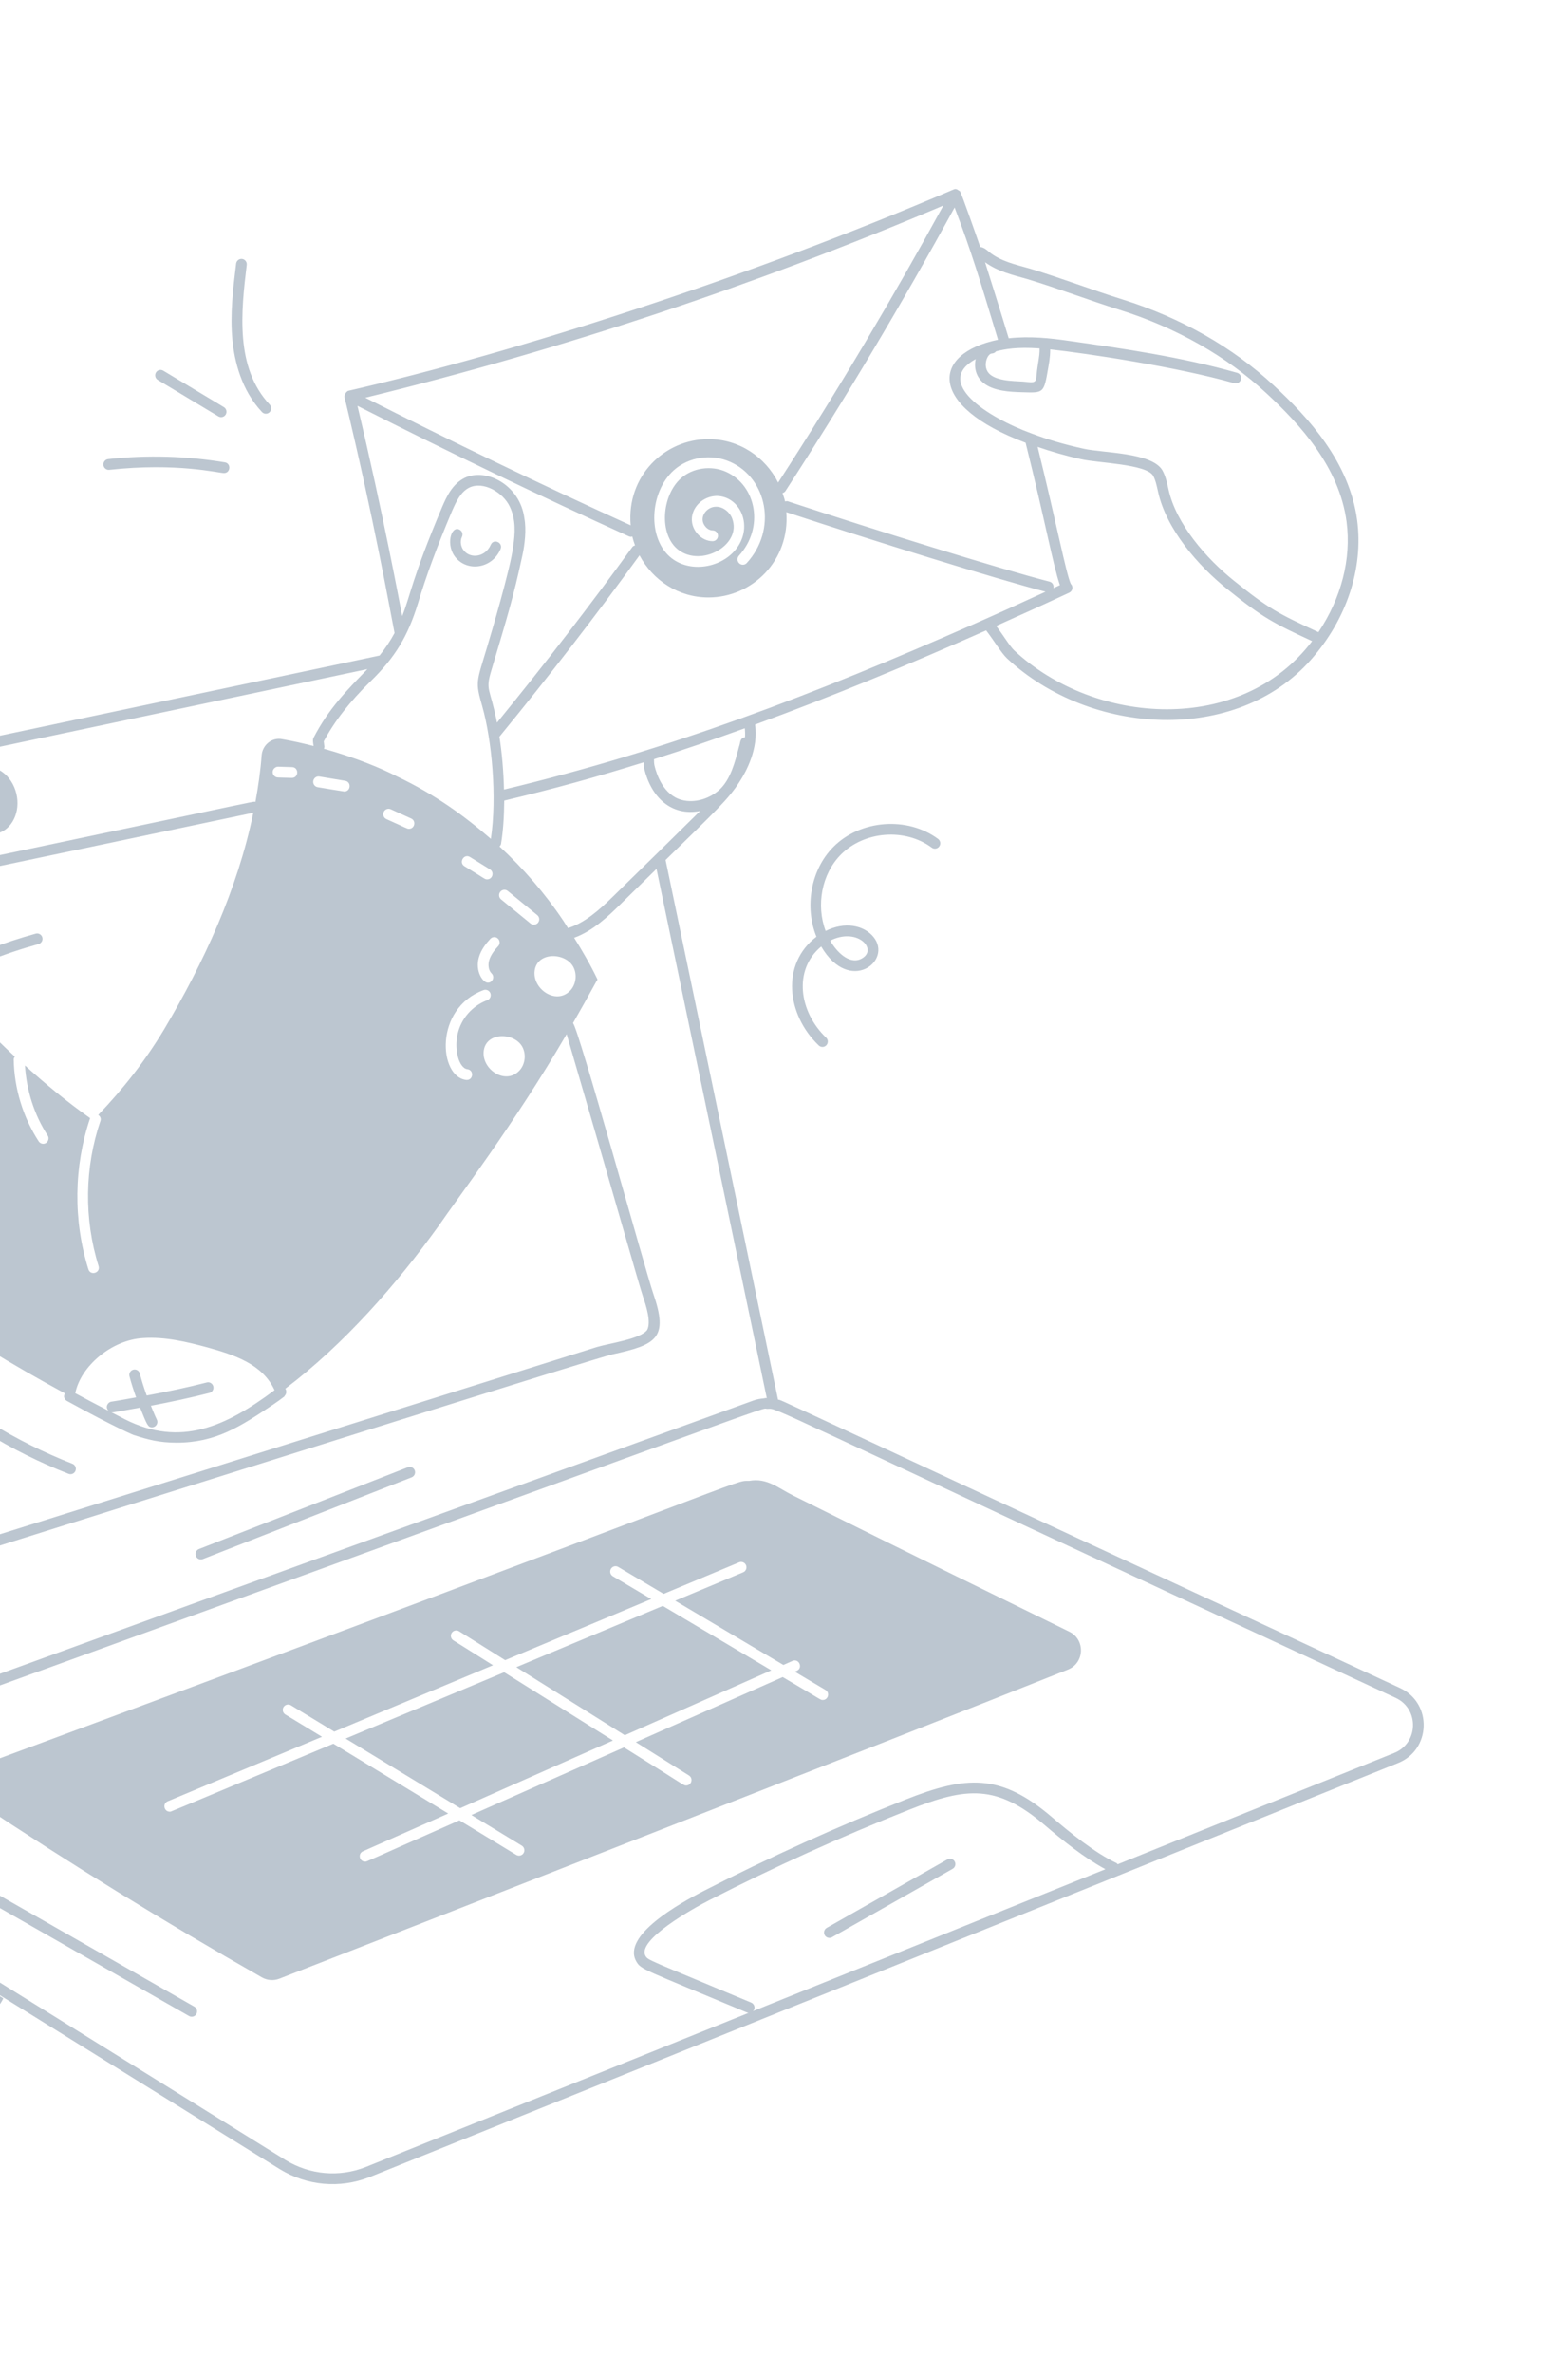 <svg width="310" height="469" viewBox="0 0 310 469" fill="none" xmlns="http://www.w3.org/2000/svg">
<path d="M276.865 333.632C145.135 272.494 155.277 277.007 153.819 276.604L131.587 169.963C141.563 160.189 144.066 157.913 146.284 154.386C147.481 152.553 150.007 147.946 149.271 143.197C165.013 137.449 179.684 131.328 194.959 124.585C196.432 126.474 197.963 129.056 199.087 130.112C215.607 145.507 244.437 147.084 259.184 130.376C266.237 122.388 269.566 112.351 268.319 102.837C266.794 91.32 258.688 82.523 251.798 76.146C243.736 68.637 233.422 62.776 221.974 59.197C215.765 57.252 209.922 54.987 203.649 53.093C200.56 52.233 197.871 51.627 195.599 49.829C195.072 49.36 194.557 48.917 193.787 48.797C193.298 47.347 190.101 38.248 189.809 37.819C189.387 37.585 189.118 37.187 188.527 37.446C147.519 55.016 102.15 69.601 68.855 77.238C68.472 77.347 68.017 78.098 68.114 78.503C74.022 102.981 77.031 120.244 78.005 125.1C77.178 126.649 76.201 128.105 75.036 129.554L-111.625 168.961C-117.888 170.301 -121.687 176.924 -119.675 182.72L-60.014 355.1C-60 356.303 -59.42 357.414 -58.382 358.058L55.366 428.712C60.701 431.949 67.123 432.553 73.027 430.265L276.349 348.442C282.904 345.898 283.258 336.655 276.865 333.632ZM121.201 177.17C118.362 179.956 115.51 182.429 112.295 183.416C111.964 182.917 111.668 182.39 111.328 181.899C107.715 176.516 103.456 171.627 98.761 167.287C98.894 167.141 99.02 166.98 99.055 166.769C99.456 164.374 99.659 161.557 99.691 158.223C109.794 155.817 117.823 153.595 127.254 150.658C127.291 151.04 127.242 151.369 127.335 151.792C128.723 157.613 132.717 161.354 138.415 160.28C133.118 165.526 126.868 171.629 121.201 177.17ZM127.129 256.264C127.712 257.946 128.768 261.217 127.963 262.809C126.71 264.62 120.468 265.472 118.028 266.198C117.591 266.338 -36.271 314.597 -36.703 314.697C-43.212 316.27 -43.503 311.881 -45.746 306.01C-64.319 258.021 -41.09 316.076 -86.916 195.759C-88.034 192.821 -85.995 189.23 -82.319 188.441L50.079 160.622C46.99 175.712 40.266 190.286 32.447 203.43C28.695 209.684 24.296 215.247 19.428 220.334C19.799 220.601 20.022 221.038 19.866 221.497C16.72 230.711 16.586 240.904 19.49 250.201C19.91 251.547 17.897 252.186 17.476 250.843C14.453 241.171 14.579 230.571 17.817 220.972C13.387 217.853 9.112 214.333 4.936 210.568C5.23 215.451 6.762 220.319 9.417 224.395C9.879 225.104 9.37 226.046 8.534 226.046C8.191 226.046 7.853 225.877 7.651 225.565C4.552 220.812 2.8 215.06 2.715 209.368C2.712 209.152 2.828 208.982 2.934 208.813C-1.945 204.273 -6.667 199.342 -11.283 194.17C-5.686 191.055 0.672 188.495 7.628 186.569C8.191 186.413 8.524 185.826 8.369 185.26C8.214 184.692 7.628 184.361 7.071 184.513C-18.073 191.473 -36.966 206.812 -45.968 232.285C-46.906 234.862 -47.742 237.581 -48.522 240.592C-48.67 241.162 -48.332 241.745 -47.768 241.893C-47.678 241.918 -47.589 241.928 -47.5 241.928C-47.029 241.928 -46.602 241.612 -46.478 241.133C-45.76 238.37 -44.991 235.876 -44.142 233.493C-27.983 250.75 -7.995 264.058 12.798 275.348C12.765 275.538 12.688 275.721 12.664 275.912C12.664 276.302 12.875 276.66 13.213 276.847C22.901 282.196 26.913 283.832 26.49 283.617C29.27 284.519 31.491 285.114 34.909 285.114C42.692 285.114 47.549 281.903 53.961 277.609C54.739 277.084 55.476 276.558 56.213 275.991C56.259 275.955 56.247 275.883 56.286 275.841C56.454 275.673 56.549 275.471 56.58 275.242C56.583 275.204 56.627 275.183 56.627 275.144V275.102C56.627 275.025 56.583 274.962 56.567 274.889C56.556 274.837 56.58 274.785 56.561 274.734C56.524 274.63 56.463 274.536 56.422 274.433C68.013 265.67 78.365 253.87 86.81 242.144C90.202 237.144 101.66 222.181 112.027 204.375C121.316 236.085 126.413 254.199 127.129 256.264ZM53.905 152.55C53.923 151.963 54.464 151.509 54.995 151.517L57.742 151.603C59.118 151.642 59.093 153.734 57.711 153.734C57.285 153.734 54.503 153.65 54.929 153.649C54.345 153.63 53.886 153.137 53.905 152.55ZM24.723 280.503C20.699 278.415 22.089 279.136 21.788 278.98C22.321 279.214 21.46 279.289 27.694 278.182C29.031 281.506 29.229 282.083 30.052 282.083C30.831 282.083 31.345 281.255 31.002 280.549C30.567 279.655 30.213 278.727 29.834 277.809C33.721 277.072 37.593 276.255 41.403 275.277C41.968 275.132 42.311 274.553 42.166 273.982C42.022 273.414 41.448 273.06 40.883 273.212C36.973 274.215 32.995 275.045 29.005 275.79C28.486 274.36 28.021 272.912 27.639 271.447C27.493 270.876 26.913 270.537 26.349 270.687C25.786 270.837 25.447 271.418 25.596 271.988C25.962 273.395 26.418 274.781 26.904 276.156C25.279 276.441 23.656 276.766 22.029 277.005C21.241 277.122 20.762 278.121 21.46 278.808C18.832 277.441 16.971 276.476 14.879 275.336C15.981 269.898 22.147 264.797 28.248 264.441C32.603 264.137 36.95 265.187 41 266.279C46.246 267.752 51.887 269.526 54.276 274.736C44.576 281.977 35.654 286.017 24.723 280.503ZM64.007 146.515C66.106 142.557 69.161 138.647 73.343 134.569C78.143 129.866 80.654 125.7 82.621 119.276C84.225 113.911 86.363 108.121 89.341 101.062C90.248 98.973 91.135 97.177 92.795 96.356C95.562 95.042 99.487 97.286 100.82 100.195C101.992 102.677 101.867 105.359 101.445 108.057C100.948 112.309 96.997 125.54 96.31 127.847C94.198 134.914 93.929 134.633 95.348 139.599C97.234 146.253 98.283 157.513 97.042 165.781C91.68 161.133 86.025 157.041 78.525 153.46C75.311 151.804 70.179 149.685 64.035 147.974C64.216 147.351 64.142 147.959 64.007 146.515ZM90.6 209.103C90.879 210.061 91.515 211.21 92.398 211.308C93.72 211.455 93.611 213.434 92.287 213.434C92.248 213.434 92.208 213.432 92.171 213.427C86.74 212.83 85.772 199.299 95.598 195.671C96.147 195.474 96.754 195.755 96.954 196.306C97.154 196.86 96.873 197.472 96.324 197.674C94.132 198.482 92.275 200.149 91.226 202.248C90.175 204.349 89.946 206.847 90.6 209.103ZM97.187 192.376C97.865 193.043 97.393 194.206 96.45 194.206C95.456 194.206 93.906 191.947 94.665 189.23C95.1 187.673 96.112 186.438 96.944 185.535C97.344 185.104 98.013 185.079 98.438 185.481C98.865 185.882 98.89 186.557 98.492 186.988C97.821 187.715 97.012 188.691 96.7 189.809C96.471 190.623 96.535 191.735 97.187 192.376ZM96.316 173.787C95.79 173.787 95.898 173.65 91.82 171.189C90.63 170.452 91.735 168.63 92.927 169.373L96.869 171.813C97.774 172.374 97.378 173.787 96.316 173.787ZM103.284 206.918C104.08 208.423 103.812 210.442 102.618 211.65C99.802 214.499 95.079 211.211 95.651 207.565C96.233 203.856 101.764 204.048 103.284 206.918ZM99.063 177.742C98.609 177.372 98.539 176.699 98.906 176.243C99.274 175.783 99.947 175.715 100.393 176.085L106.22 180.851C106.672 181.223 106.742 181.894 106.374 182.352C105.996 182.815 105.331 182.872 104.886 182.508L99.063 177.742ZM80.856 163.798C80.433 163.798 80.416 163.667 76.387 161.877C75.855 161.635 75.617 161.004 75.857 160.467C76.096 159.93 76.724 159.689 77.254 159.932L81.289 161.76C82.324 162.229 81.991 163.798 80.856 163.798ZM63.148 153.466L68.242 154.309C69.519 154.521 69.358 156.426 68.073 156.426C67.939 156.426 62.938 155.59 62.805 155.569C62.23 155.473 61.839 154.925 61.934 154.344C62.027 153.762 62.589 153.356 63.148 153.466ZM112.685 195.827C109.87 198.676 105.146 195.388 105.718 191.742C106.3 188.034 111.832 188.226 113.351 191.096C114.147 192.601 113.879 194.619 112.685 195.827ZM147.287 145.71C146.18 145.886 146.415 146.836 146.125 147.493C145.295 150.693 144.438 154.001 142.279 156.039C140.201 157.94 137.261 158.75 134.801 158.098C131.154 157.145 129.802 153.022 129.395 151.311C129.288 150.826 129.307 150.445 129.297 150.039C135.427 148.098 141.397 146.037 147.248 143.927C147.313 144.526 147.331 145.121 147.287 145.71ZM192.282 123.448C160.926 137.222 132.636 148.135 99.641 156.04C99.546 152.428 99.25 148.855 98.735 145.595C108.541 133.637 117.856 121.582 126.437 109.751C129.047 114.674 134.131 118.076 140.065 118.076C148.725 118.076 156.196 110.784 155.458 101.213C172.512 106.83 196.889 114.399 206.708 116.942C201.623 119.285 196.819 121.46 192.282 123.448ZM72.214 78.602C110.867 69.156 149.283 56.39 186.501 40.623C176.573 58.751 165.995 76.612 153.842 95.367C151.281 90.288 146.111 86.781 140.065 86.781C131.367 86.781 123.827 94.113 124.689 103.816C106.89 95.739 89.252 87.212 72.214 78.602ZM197.31 67.144C184.053 69.885 183.377 80.236 202.764 87.5C206.677 103.173 208.242 111.947 209.548 115.639C209.103 115.846 208.706 116.023 208.266 116.227C208.398 115.663 208.064 115.094 207.505 114.95C197.835 112.468 172.935 104.732 155.748 99.065C155.564 99.007 155.39 99.07 155.214 99.109C155.091 98.535 154.887 97.996 154.704 97.447C154.932 97.378 155.146 97.258 155.287 97.039C167.167 78.736 178.41 59.864 188.728 41.003C192.005 49.602 193.659 55.073 197.31 67.144ZM196.107 69.865C196.111 69.865 196.113 69.865 196.115 69.865C196.489 69.836 196.752 69.661 196.939 69.425C198.729 68.985 201.025 68.544 205.524 68.858C205.548 69.725 205.505 70.12 205.152 72.344C204.678 75.191 205.343 75.789 202.914 75.478C201.352 75.262 197.529 75.506 195.742 74.008C194.101 72.634 195.146 69.865 196.107 69.865ZM143.538 93.24C140.601 91.928 136.937 92.453 134.628 94.522C130.78 97.964 130.262 105.637 134.052 108.614C138.655 112.231 146.734 107.686 144.752 102.467C144.248 101.139 142.944 100.16 141.648 100.141C139.705 100.061 137.962 102.334 139.482 104.099C139.875 104.557 140.389 104.819 140.892 104.821C141.476 104.823 141.947 105.302 141.945 105.891C141.943 106.479 141.47 106.953 140.888 106.953C140.886 106.953 140.89 106.953 140.888 106.953C139.776 106.949 138.677 106.418 137.885 105.496C135.218 102.392 137.727 98.134 141.681 98.01C146.171 98.079 148.744 103.485 146.003 107.834C143.362 112.035 136.806 113.476 132.751 110.297C127.917 106.498 128.385 97.256 133.224 92.928C136.18 90.284 140.667 89.62 144.393 91.291C151.717 94.561 153.689 104.66 147.642 111.267C147.248 111.704 146.579 111.727 146.15 111.327C145.72 110.927 145.693 110.255 146.09 109.822C151.136 104.303 149.56 95.931 143.538 93.24ZM200.524 128.548C199.685 127.759 198.544 125.837 196.953 123.695C201.515 121.666 206.233 119.53 211.408 117.121C212.09 116.802 212.227 115.897 211.695 115.383C210.767 113.382 208.858 103.358 205.14 88.314C207.802 89.236 210.655 90.076 213.776 90.758C217.019 91.504 226.581 91.699 227.97 94C228.437 94.822 228.689 95.971 228.957 97.189C230.563 104.527 236.797 111.757 242.644 116.432C249.735 122.136 251.826 123.179 259.413 126.703C245.39 145.239 216.536 143.464 200.524 128.548ZM203.053 55.138C209.209 56.998 215.216 59.312 221.347 61.234C232.497 64.719 242.53 70.419 250.368 77.713C256.996 83.849 264.79 92.28 266.224 103.118C267.191 110.495 265.156 118.216 260.659 124.935C252.756 121.266 250.973 120.406 243.959 114.764C238.479 110.383 232.516 103.53 231.019 96.729C230.73 95.409 230.431 94.046 229.791 92.917C227.653 89.373 218.05 89.546 214.234 88.679C210.487 87.858 207.053 86.855 204.01 85.689C194.975 82.408 184.584 75.502 192.894 70.967C192.503 72.727 193.024 74.503 194.392 75.648C196.414 77.343 199.851 77.449 201.903 77.514C206.374 77.638 206.35 77.857 207.236 72.707C207.333 72.069 207.627 70.785 207.627 69.048C214.875 69.836 232.669 72.5 244.031 75.738C244.582 75.894 245.177 75.567 245.336 75.001C245.495 74.435 245.166 73.845 244.605 73.685C233.51 70.525 221.813 68.857 211.495 67.388C207.669 66.832 203.607 66.388 199.427 66.856C198.252 62.949 195.304 53.544 194.748 51.82C197.292 53.663 200.033 54.28 203.053 55.138ZM70.67 80.208C89.195 89.582 106.788 98.043 124.338 105.998C124.479 106.062 124.627 106.091 124.772 106.091C124.854 106.091 124.925 106.042 125.004 106.023C125.145 106.627 125.336 107.209 125.545 107.784C125.35 107.853 125.149 107.926 125.017 108.107C116.721 119.56 107.715 131.227 98.257 142.814C96.874 135.727 95.891 136.612 97.166 132.402C100.264 121.991 101.484 118.121 103.28 109.751C103.743 107.617 104.093 104.706 103.668 102.415C102.826 95.877 96.16 92.41 91.882 94.433C89.372 95.672 88.235 98.295 87.401 100.216C81.415 114.395 81.267 117.305 79.518 121.758C79.256 120.46 75.763 101.548 70.67 80.208ZM-111.19 171.047L72.642 132.236C68.629 136.352 64.981 140.032 61.988 145.805C61.772 146.227 61.92 146.857 61.998 147.432C59.98 146.924 57.941 146.452 55.824 146.084C53.795 145.658 51.893 147.193 51.724 149.282C51.505 152.37 51.051 155.437 50.499 158.493C49.613 158.372 58.821 156.709 -82.753 186.355C-87.456 187.36 -90.558 192.138 -88.889 196.523C-88.489 197.574 -56.392 281.286 -46.908 309.057C-45.605 312.882 -44.154 317.145 -39.064 317.145C-35.963 317.145 -31.643 315.322 -28.069 314.237C49.782 289.811 118.249 268.276 121.023 267.668C129.82 265.742 132.223 264.488 129.125 255.562C127.736 251.565 114.25 202.756 113.28 202.205C114.753 199.635 116.268 196.947 117.923 193.922C118.007 193.837 118.049 193.709 118.134 193.581C116.748 190.697 115.172 187.978 113.513 185.328C117.257 183.975 120.33 180.999 122.697 178.675C125.069 176.356 127.426 174.038 129.794 171.72L151.595 276.296C151.386 276.278 151.21 276.302 151.029 276.357C150.33 276.416 149.633 276.534 148.957 276.78C119.428 287.501 -57.881 351.621 -58.739 352.318L-117.681 182.016C-119.266 177.44 -116.206 172.121 -111.19 171.047ZM148.517 395.767C128.143 387.236 128.115 387.426 127.614 386.534C125.857 383.399 137.035 377.157 140.236 375.521C153.029 368.977 166.322 362.965 179.747 357.654C191.099 353.156 197.093 352.6 206.617 360.754C210.053 363.697 214.408 367.184 218.542 369.408L148.845 397.457C148.933 397.364 149.037 397.286 149.089 397.159C149.312 396.616 149.056 395.994 148.517 395.767ZM220.967 368.432C220.892 368.365 220.865 368.259 220.769 368.213C216.44 366.175 211.4 362.053 207.984 359.13C197.826 350.423 190.996 350.907 178.975 355.668C165.488 361.006 152.133 367.045 139.278 373.618C134.158 376.24 122.964 382.564 125.773 387.583C126.727 389.279 126.965 389.05 147.708 397.736C147.804 397.777 147.904 397.785 148.003 397.795L72.255 428.279C67.028 430.315 61.266 429.807 56.464 426.89C-63.267 352.505 -57.35 356.197 -57.276 356.243C-58.263 355.628 -58.117 354.13 -57.018 353.734C163.711 273.832 149.749 278.427 151.7 278.427C154.169 278.427 146.908 275.814 275.975 335.566C280.649 337.776 280.432 344.574 275.577 346.456L220.967 368.432Z" fill="#BCC6D0"/>
<path d="M68.331 343.585L90.981 357.348L121.18 343.969L99.676 330.483L68.331 343.585Z" fill="#BCC6D0"/>
<path d="M102.076 329.478L123.526 342.93L152.491 330.1L131.037 317.369L102.076 329.478Z" fill="#BCC6D0"/>
<path d="M211.42 322.47C170.811 302.578 174.321 304.233 156.792 295.551C153.834 294.087 151.637 292.007 148.107 292.66C144.717 292.66 152.676 290.974 -3.677 348.839C-6.795 349.993 -7.3 354.243 -4.527 356.088C13.836 368.304 32.619 379.879 51.777 390.784C52.836 391.387 54.107 391.48 55.241 391.038C70.551 385.071 179.687 342.526 211.152 329.951C214.433 328.64 214.595 324.024 211.42 322.47ZM162.663 335.961C162.154 335.961 162.517 335.983 154.742 331.432L125.706 344.296L136.214 350.886C137.115 351.454 136.716 352.858 135.657 352.858C135.083 352.858 135.566 352.921 123.36 345.335L93.199 358.697L103.158 364.749C103.657 365.053 103.818 365.709 103.519 366.213C103.213 366.721 102.566 366.877 102.068 366.577L90.829 359.747C71.551 368.25 72.606 367.909 72.182 367.909C71.044 367.909 70.713 366.33 71.756 365.867L88.612 358.4L65.906 344.601C30.992 359.165 33.889 358.037 33.558 358.037C32.405 358.037 32.093 356.429 33.154 355.987L63.656 343.234L56.416 338.834C55.916 338.53 55.755 337.874 56.055 337.371C56.362 336.867 57.013 336.713 57.506 337.006L66.084 342.219L97.469 329.097L89.64 324.186C89.144 323.874 88.992 323.218 89.299 322.719C89.611 322.217 90.265 322.073 90.754 322.375L99.871 328.093L128.758 316.016L121.156 311.506C120.655 311.208 120.486 310.554 120.783 310.046C121.08 309.538 121.728 309.372 122.23 309.669L131.203 314.993L146.118 308.758C146.652 308.533 147.276 308.791 147.499 309.334C147.721 309.878 147.465 310.502 146.927 310.727L133.485 316.347L154.88 329.041L156.68 328.244C157.979 327.689 158.799 329.633 157.53 330.197L157.128 330.375L163.2 333.977C164.123 334.525 163.737 335.961 162.663 335.961ZM-40.962 196.558C-40.499 196.2 -40.413 195.53 -40.768 195.063C-41.125 194.595 -41.792 194.512 -42.25 194.868C-49.716 200.651 -55.078 209.305 -56.961 218.609C-57.076 219.186 -56.707 219.748 -56.135 219.867C-56.065 219.881 -55.993 219.887 -55.922 219.887C-55.431 219.887 -54.992 219.54 -54.888 219.034C-53.107 210.226 -48.031 202.033 -40.962 196.558ZM14.323 289.284C3.129 284.898 -7.104 278.596 -16.094 270.556C-16.533 270.162 -17.2 270.202 -17.586 270.645C-17.974 271.086 -17.933 271.759 -17.497 272.15C-8.32 280.359 2.128 286.792 13.559 291.27C14.093 291.482 14.714 291.218 14.926 290.662C15.138 290.115 14.868 289.496 14.323 289.284ZM40.097 308.119L81.39 291.957C81.934 291.745 82.205 291.126 81.992 290.579C81.784 290.029 81.167 289.757 80.626 289.971L39.334 306.132C38.789 306.345 38.518 306.963 38.731 307.511C38.943 308.066 39.563 308.33 40.097 308.119ZM-0.065 164.562C2.804 163.466 4.214 159.734 3.057 156.213C1.9 152.691 -1.374 150.748 -4.244 151.844C-7.114 152.94 -8.524 156.671 -7.367 160.193C-6.21 163.715 -2.936 165.658 -0.065 164.562ZM-8.147 369.991C-8.659 369.698 -9.301 369.879 -9.588 370.395C-9.875 370.907 -9.695 371.557 -9.187 371.848L37.381 398.425C37.887 398.712 38.531 398.537 38.822 398.021C39.109 397.509 38.929 396.86 38.421 396.568L-8.147 369.991ZM163.972 382.984C164.148 382.984 164.327 382.94 164.49 382.847L188.341 369.329C188.849 369.042 189.03 368.392 188.743 367.878C188.456 367.366 187.814 367.181 187.305 367.472L163.454 380.99C162.946 381.277 162.765 381.926 163.051 382.441C163.246 382.788 163.603 382.984 163.972 382.984ZM20.445 91.908C20.507 92.493 21.052 92.921 21.609 92.853C34.994 91.393 43.175 93.492 44.289 93.492C45.574 93.492 45.737 91.587 44.459 91.375C36.832 90.109 29.067 89.897 21.382 90.733C20.802 90.796 20.383 91.323 20.445 91.908ZM47.86 51.17C47.297 51.099 46.758 51.516 46.684 52.098C46.081 57.035 45.46 62.137 45.953 67.234C46.349 71.299 47.685 77.064 51.794 81.432C52.183 81.851 52.854 81.886 53.287 81.471C53.712 81.067 53.729 80.393 53.326 79.966C46.48 72.684 47.651 61.654 48.781 52.356C48.853 51.774 48.44 51.241 47.86 51.17ZM44.626 81.923C44.925 81.417 44.76 80.763 44.258 80.462L32.279 73.258C31.779 72.954 31.129 73.117 30.829 73.629C30.53 74.135 30.695 74.788 31.197 75.09L43.177 82.294C43.672 82.592 44.324 82.434 44.626 81.923ZM184.211 167.516C184.677 167.864 185.34 167.764 185.688 167.287C186.033 166.813 185.932 166.146 185.461 165.797C179.374 161.292 170.08 162.004 164.744 167.389C160.259 171.911 159.039 179.25 161.411 185.123C154.349 190.515 155.518 200.552 161.873 206.616C162.077 206.811 162.339 206.907 162.599 206.907C163.55 206.907 164.019 205.729 163.326 205.067C157.981 199.972 156.779 191.681 162.356 187.057C167.95 196.634 176.591 189.874 172.67 185.139C170.751 182.828 167.004 182.09 163.231 183.982C161.33 178.939 162.422 172.742 166.238 168.897C170.872 164.225 178.937 163.609 184.211 167.516ZM170.718 189.213C168.342 190.94 165.629 188.498 164.129 185.893C169.356 183.271 173.301 187.323 170.718 189.213ZM-108.233 339.417C-114.927 348.908 -116.948 361.891 -112.745 372.768C-108.006 385.037 -95.64 393.876 -82.671 394.888C-79.094 407.181 -65.156 413.798 -51.997 413.798C-38.766 413.798 -25.59 407.453 -17.444 396.899C-9.876 403.067 -1.786 400.064 0.659 394.926L-21.916 380.819C-23.529 382.345 -24.122 384.754 -23.832 386.965C-23.417 390.133 -21.218 393.341 -18.996 395.58C-28.663 408.173 -45.939 414.416 -61.314 410.521C-69.761 408.385 -77.744 403.107 -80.411 394.984C-74.447 394.945 -68.171 393.536 -64.472 388.851C-62.691 386.592 -61.853 383.504 -62.232 380.588C-63.337 372.16 -73.294 370.917 -79.131 377.238C-82.793 381.194 -84.186 387.029 -83.179 392.706C-95.12 391.52 -106.404 383.309 -110.776 371.994C-114.758 361.689 -112.79 349.368 -106.365 340.437C-101.823 342.713 -95.681 344.361 -91.19 341.938C-89.33 340.935 -87.885 339.094 -87.328 337.013C-86.018 332.12 -90.213 328.621 -94.975 329.256C-99.389 329.856 -104.144 334.22 -106.947 337.712C-117.263 331.741 -124.422 318.971 -124.356 305.431C-124.287 291.805 -117.763 277.29 -105.983 264.562C-105.585 264.133 -105.607 263.459 -106.035 263.057C-106.456 262.659 -107.127 262.68 -107.527 263.109C-119.67 276.229 -126.397 291.256 -126.469 305.418C-126.539 319.604 -119.057 333.005 -108.233 339.417ZM-77.587 378.691C-73.032 373.774 -65.194 374.192 -64.33 380.867C-64.026 383.184 -64.716 385.734 -66.127 387.522C-69.437 391.717 -75.642 392.995 -80.974 392.844C-82.019 387.656 -80.844 382.212 -77.587 378.691ZM-94.69 331.367C-92.639 331.083 -90.597 331.906 -89.714 333.353C-88.356 335.581 -89.876 338.812 -92.187 340.058C-95.88 342.064 -101.27 340.528 -105.04 338.722C-103.636 337.025 -98.378 331.871 -94.69 331.367ZM98.959 108.519C99.513 107.223 97.566 106.369 97.019 107.673C96.03 109.98 93.227 110.515 91.772 108.896C91.095 108.144 90.907 106.966 91.328 106.091C91.584 105.562 91.365 104.923 90.841 104.667C89.122 103.807 88.017 107.904 90.21 110.33C92.664 113.051 97.344 112.288 98.959 108.519Z" fill="#BCC6D0"/>
</svg>
